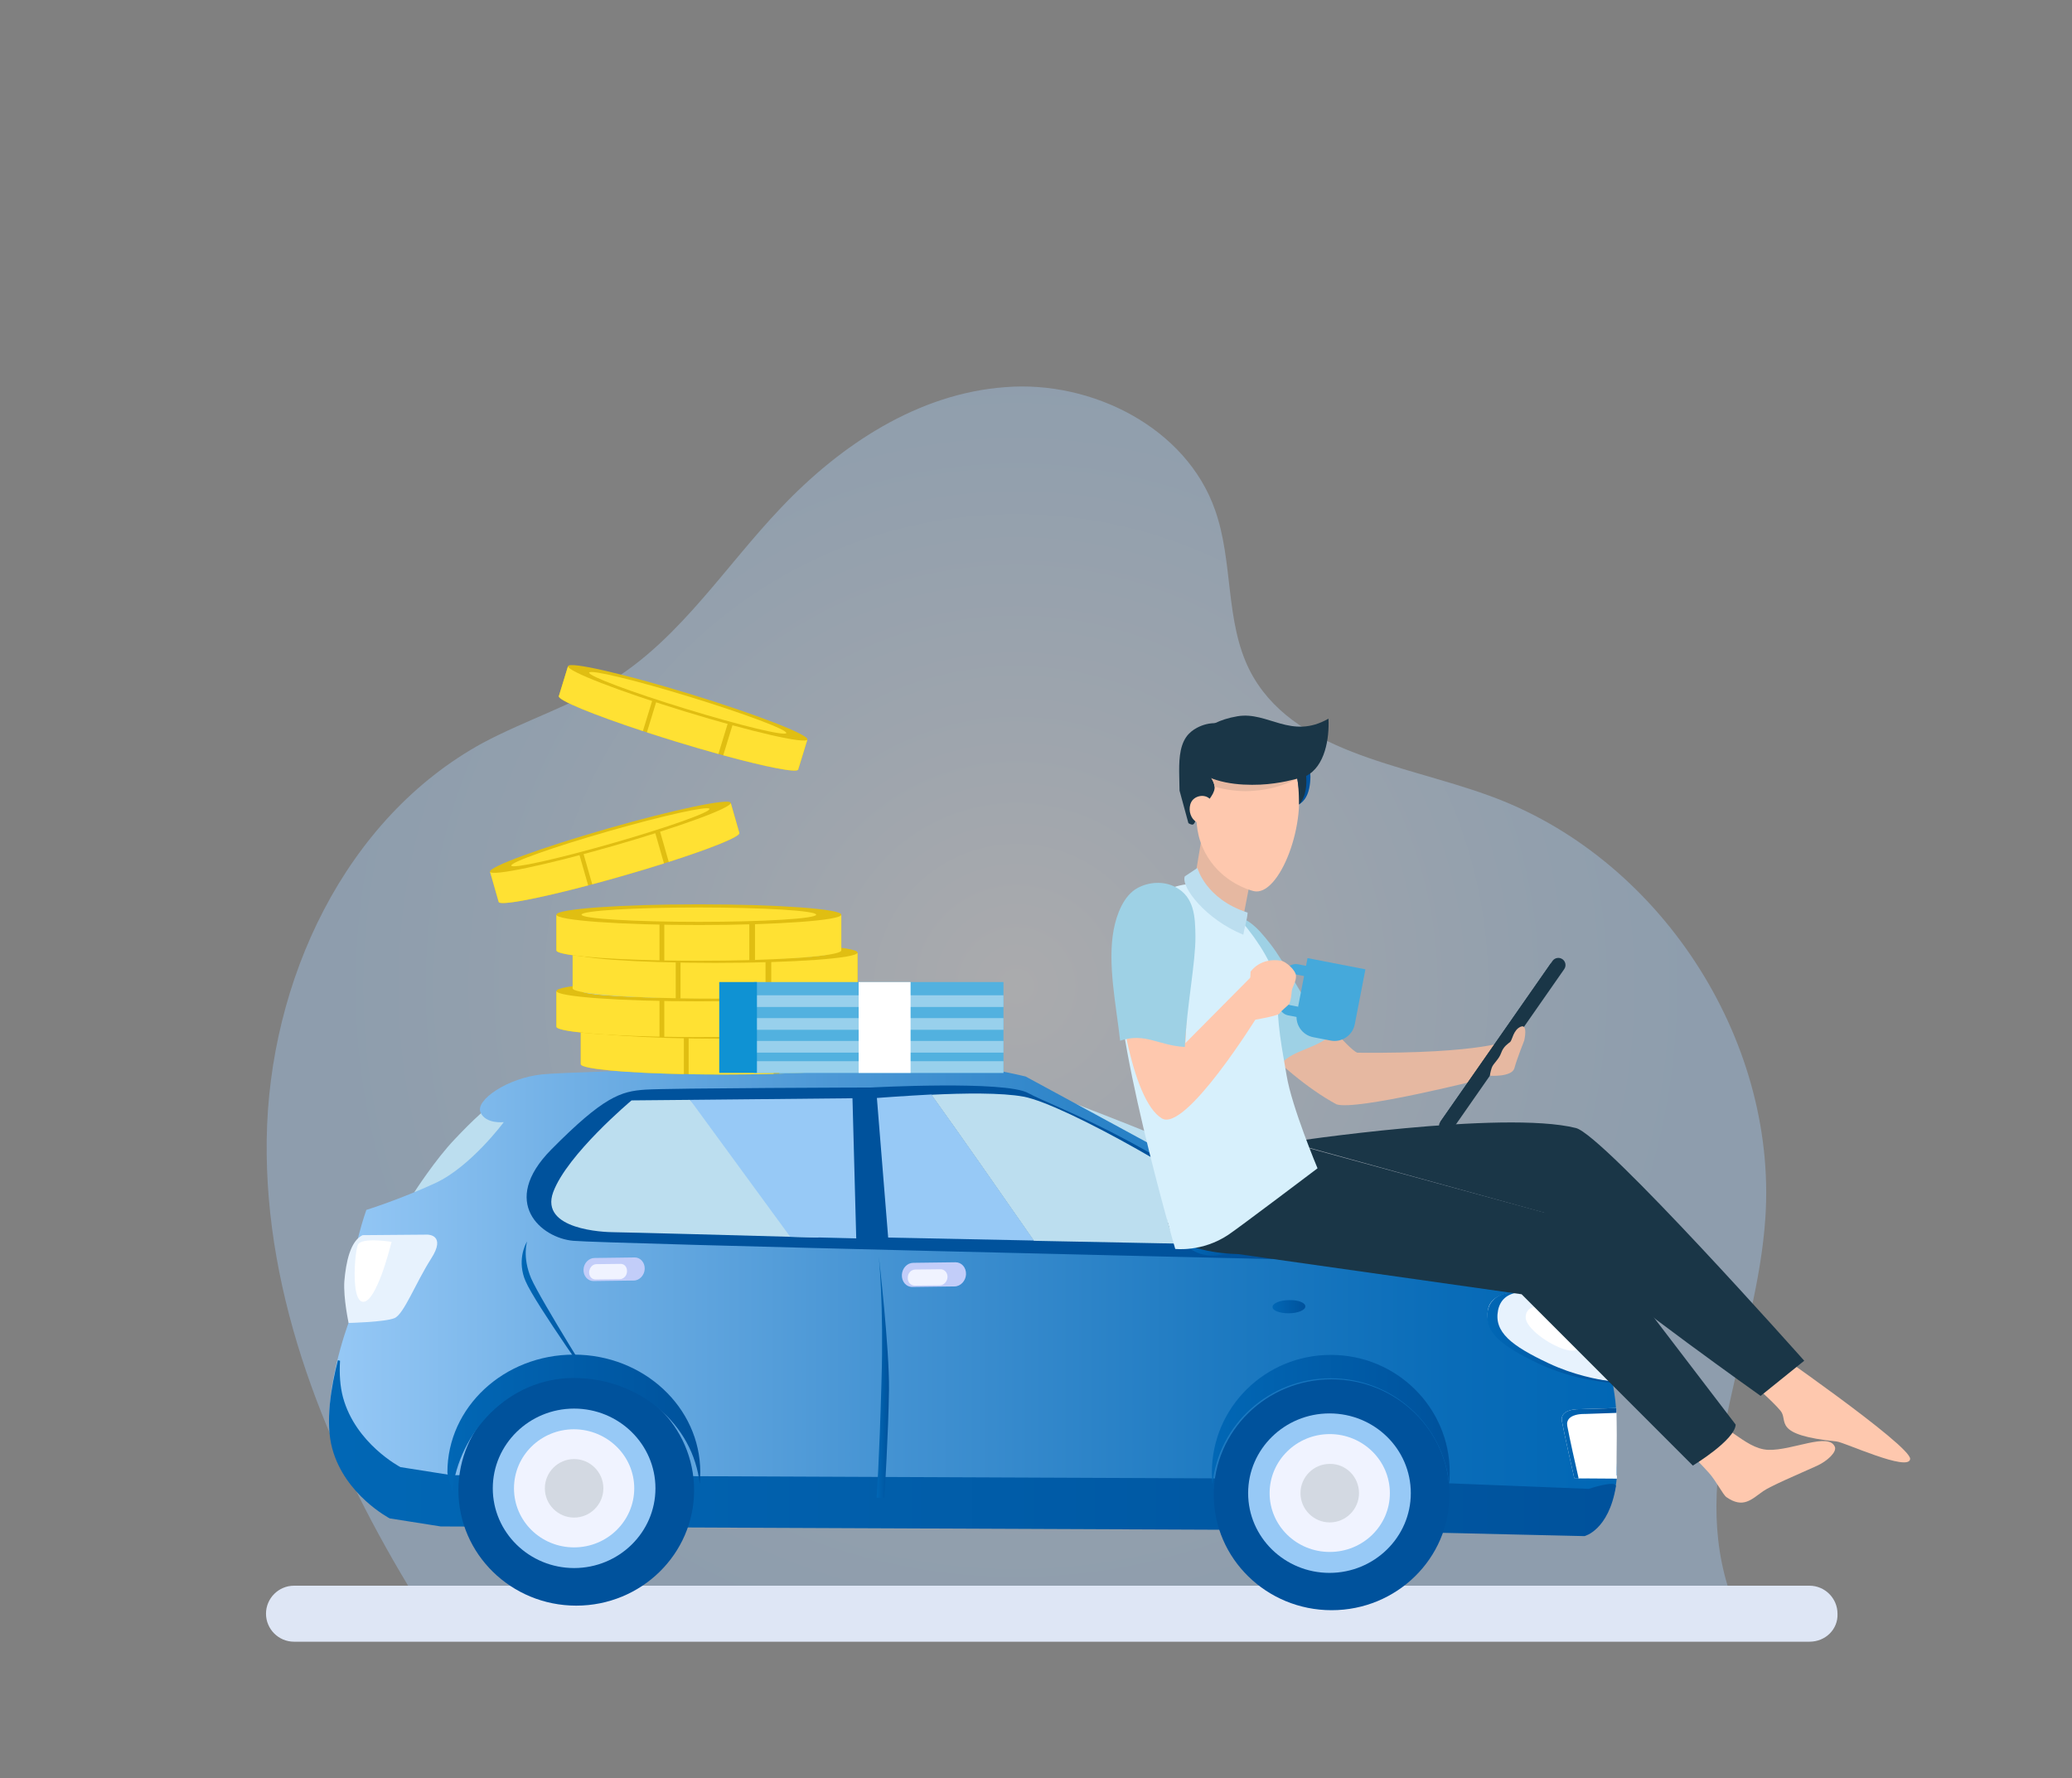 <svg width="296" height="254" viewBox="0 0 296 254" fill="none" xmlns="http://www.w3.org/2000/svg">
<rect x="0" y="0" width="296" height="254" fill="#808080" stroke="none"/>
<g clip-path="url(#clip0_697_217788)">
<path opacity="0.36" d="M58.3 226.5C46.7 207.2 37.8 185.4 38.1 162.8C38.4 140.2 49.2 116.9 69 106.1C75.2 102.8 82 100.7 87.9 96.9C97.4 90.8 103.7 80.8 111.5 72.6C120.1 63.5 131.2 56.2 143.6 55.3C156 54.3 169.5 61.1 173.6 72.9C176.2 80.3 175 88.7 178.5 95.7C184.5 107.5 200.2 109.1 212.6 113.6C236.9 122.3 253.9 148.2 252.2 173.9C251 192.2 241.5 209 246.8 226.5H58.3Z" fill="url(#paint0_radial_697_217788)"/>
<path d="M258.5 234.5H42C39.8 234.5 38 232.7 38 230.5C38 228.3 39.8 226.5 42 226.5H258.5C260.7 226.5 262.5 228.3 262.5 230.5C262.6 232.7 260.8 234.5 258.5 234.5Z" fill="#DEE6F5"/>
<path d="M71.585 156.872L80.29 156.795C80.29 156.795 76.877 163.659 71.202 166.42C65.488 169.143 59.161 170.332 59.161 170.332C59.161 170.332 62.191 165.615 64.951 162.739C67.291 160.247 69.936 157.716 71.585 156.872Z" fill="#BCDEEF"/>
<path d="M150.235 156.374C150.235 156.374 170.521 164.005 178.727 168.108C186.934 172.211 196.252 177.541 196.252 177.541L186.895 177.618C186.895 177.618 186.013 178.155 182.447 175.7C178.842 173.285 150.235 156.374 150.235 156.374Z" fill="#BCDEEF"/>
<path d="M146.516 153.766C146.516 153.766 138.77 151.848 133.248 151.887C127.726 151.925 82.476 152.961 77.491 153.459C72.506 153.958 67.904 157.14 68.633 158.866C69.361 160.592 71.969 160.285 71.969 160.285C71.969 160.285 67.252 166.65 62.19 168.99C57.129 171.329 52.335 172.824 52.335 172.824C52.335 172.824 50.264 178.576 50.034 183.753C49.804 188.93 49.804 188.93 49.804 188.93C49.804 188.93 45.701 199.821 47.504 206.455C49.306 213.089 55.71 216.425 55.71 216.425L62.996 217.575L189.694 218.112L226.393 218.956C226.393 218.956 229.844 218.151 230.879 211.862C231.109 210.404 230.841 209.292 230.803 207.183C230.764 205.189 231.033 202.237 230.764 200.089C230.074 194.567 228.578 189.122 226.201 186.936C221.906 182.948 211.207 179.343 204.42 177.963C197.632 176.582 187.24 175.854 187.24 175.854L146.516 153.766Z" fill="url(#paint1_linear_697_217788)"/>
<path d="M181.642 179.842C181.642 179.842 86.464 177.656 81.901 177.234C77.338 176.851 71.279 171.751 78.756 164.196C86.234 156.642 88.688 155.875 92.178 155.645C95.668 155.415 124.428 155.338 124.428 155.338C124.428 155.338 143.678 154.303 146.899 156.143C148.433 157.025 154.185 159.211 161.241 163.007C168.987 167.187 178.114 173.054 179.264 174.128C180.338 175.163 181.795 176.391 182.524 177.464C183.291 178.538 183.329 179.458 181.642 179.842Z" fill="#00529C"/>
<path d="M226.968 212.667L191.19 211.248L64.491 210.711L57.205 209.561C57.205 209.561 50.801 206.225 48.999 199.591C48.577 198.018 48.462 196.216 48.577 194.376C48.462 194.337 48.347 194.299 48.27 194.299C47.312 198.018 46.43 203.157 47.465 206.915C49.267 213.549 55.671 216.885 55.671 216.885L62.957 218.036L189.656 218.572L226.354 219.416C226.354 219.416 229.806 218.611 230.841 212.322C230.994 211.325 226.968 212.667 226.968 212.667Z" fill="url(#paint2_linear_697_217788)"/>
<path d="M230.918 201.125L225.703 201.278C225.703 201.278 222.788 201.163 223.133 203.004C223.478 204.883 224.897 211.133 224.897 211.133L230.956 211.057C230.956 211.057 230.918 209.062 230.956 206.378C230.994 204.921 230.918 201.125 230.918 201.125Z" fill="white"/>
<path d="M184.173 185.709C182.869 185.709 181.795 186.169 181.795 186.668C181.757 187.205 182.792 187.588 184.096 187.588C185.4 187.588 186.473 187.128 186.473 186.629C186.512 186.092 185.476 185.671 184.173 185.709Z" fill="url(#paint3_linear_697_217788)"/>
<path d="M230.266 197.29C230.266 197.29 228.924 189.889 224.13 186.859C219.299 183.792 213.201 183.868 212.588 186.974C211.974 190.08 214.505 192.036 219.797 194.529C225.089 197.021 230.266 197.29 230.266 197.29Z" fill="#E7F2FD"/>
<path d="M212.55 187.166C212.895 185.441 214.505 184.444 217.075 184.597C215.234 184.75 214.275 185.786 214.007 187.166C213.393 190.272 215.924 192.228 221.216 194.721C224.782 196.408 228.272 197.06 230.189 197.328C230.228 197.443 230.228 197.52 230.228 197.52C230.228 197.52 225.051 197.252 219.759 194.759C214.467 192.228 211.936 190.272 212.55 187.166Z" fill="url(#paint4_linear_697_217788)"/>
<path d="M220.986 186.898C220.986 186.898 223.44 187.588 225.012 189.582C226.584 191.576 226.163 193.455 223.747 192.803C221.292 192.151 217.956 189.659 217.956 188.202C217.918 186.744 219.452 186.246 220.986 186.898Z" fill="white"/>
<path d="M125.271 156.833L126.882 176.774L147.704 177.196C142.834 170.217 138.003 163.237 133.056 156.335C128.761 156.565 125.271 156.833 125.271 156.833Z" fill="#97C9F6"/>
<path d="M176.081 173.131C173.359 169.986 152.268 157.754 146.209 156.642C143.103 156.066 137.619 156.143 133.056 156.373C138.003 163.276 142.834 170.255 147.704 177.234L176.848 177.809C176.848 177.809 178.804 176.275 176.081 173.131Z" fill="#BCDEEF"/>
<path d="M98.582 157.102L90.222 157.179C90.222 157.179 81.019 164.886 79.025 170.293C77.069 175.662 86.311 176.007 87.691 176.007C88.727 176.007 107.517 176.506 116.989 176.774C110.93 170.063 104.832 163.506 98.582 157.102Z" fill="#BCDEEF"/>
<path d="M98.582 157.102L112.885 176.659L122.319 176.889L121.782 156.872L98.582 157.102Z" fill="#97C9F6"/>
<path d="M128.838 182.104C128.799 183.063 129.451 183.83 130.333 183.83L136.354 183.753C137.236 183.753 137.964 182.948 138.003 182.027C138.041 181.069 137.389 180.302 136.507 180.302L130.487 180.379C129.605 180.379 128.876 181.145 128.838 182.104Z" fill="#C2CDF9"/>
<path d="M129.681 182.488C129.643 183.14 130.103 183.638 130.678 183.638L134.245 183.6C134.82 183.6 135.318 183.063 135.357 182.449C135.395 181.797 134.935 181.299 134.36 181.299L130.793 181.337C130.18 181.337 129.681 181.836 129.681 182.488Z" fill="#F0F3FF"/>
<path d="M125.54 179.458C125.54 179.458 127.074 192.573 126.997 198.555C126.92 204.537 126.345 213.932 126.345 213.932H125.233C125.233 213.932 125.617 208.602 125.923 197.443C126.268 186.322 125.54 179.458 125.54 179.458Z" fill="url(#paint5_linear_697_217788)"/>
<path d="M83.358 181.337C83.32 182.258 83.972 182.986 84.777 182.986L90.529 182.91C91.373 182.91 92.063 182.143 92.101 181.261C92.139 180.34 91.488 179.612 90.682 179.612L84.93 179.688C84.125 179.688 83.397 180.417 83.358 181.337Z" fill="#C2CDF9"/>
<path d="M84.163 181.683C84.125 182.296 84.547 182.795 85.122 182.756L88.535 182.718C89.072 182.718 89.57 182.22 89.57 181.606C89.609 180.992 89.187 180.494 88.612 180.532L85.199 180.571C84.662 180.571 84.202 181.069 84.163 181.683Z" fill="#F0F3FF"/>
<path d="M180.606 177.771C180.453 178.231 179.993 178.5 179.532 178.385L177.193 177.771C176.733 177.656 176.503 177.196 176.656 176.736C176.81 176.276 177.27 176.007 177.73 176.122L180.069 176.736C180.491 176.851 180.721 177.311 180.606 177.771Z" fill="url(#paint6_linear_697_217788)"/>
<path d="M168.757 175.815C168.68 177.809 170.713 179.381 173.32 179.343C175.928 179.305 178.114 177.694 178.19 175.7C178.267 173.706 176.235 172.134 173.627 172.172C171.019 172.21 168.834 173.821 168.757 175.815Z" fill="url(#paint7_linear_697_217788)"/>
<path d="M75.305 177.311C75.305 177.311 74.04 179.267 74.73 181.989C74.807 182.296 74.922 182.641 75.075 182.986C76.456 186.246 85.659 199.13 85.659 199.13C85.659 199.13 77.223 185.671 75.88 182.603C74.577 179.535 75.305 177.311 75.305 177.311Z" fill="url(#paint8_linear_697_217788)"/>
<path d="M51.798 176.429L61.04 176.353C61.04 176.353 63.839 176.314 61.577 179.804C59.353 183.293 57.704 187.703 56.362 188.278C54.981 188.854 49.804 188.969 49.804 188.969C49.804 188.969 49.037 185.441 49.191 183.025C49.421 180.302 50.035 177.273 51.798 176.429Z" fill="#E7F2FD"/>
<path d="M55.94 177.387C55.94 177.387 51.53 176.659 51.108 177.848C50.84 178.538 50.533 181.337 50.725 183.446C50.84 184.904 51.223 186.054 51.99 185.939C52.91 185.824 53.831 183.906 54.559 181.951C55.365 179.727 55.94 177.387 55.94 177.387Z" fill="white"/>
<path d="M82.323 229.348C73.025 229.348 65.488 221.966 65.488 212.859C65.488 203.752 73.025 196.37 82.323 196.37C91.62 196.37 99.157 203.752 99.157 212.859C99.157 221.966 91.62 229.348 82.323 229.348Z" fill="#00529C"/>
<path d="M93.635 212.59C93.635 218.879 88.42 223.979 82.016 223.979C75.612 223.979 70.397 218.879 70.397 212.59C70.397 206.301 75.612 201.201 82.016 201.201C88.42 201.201 93.635 206.301 93.635 212.59Z" fill="#97C9F6"/>
<path d="M90.606 212.591C90.606 217.231 86.771 221.027 82.016 221.027C77.261 221.027 73.426 217.269 73.426 212.591C73.426 207.912 77.261 204.154 82.016 204.154C86.771 204.193 90.606 207.951 90.606 212.591Z" fill="#F0F3FF"/>
<path d="M86.196 212.591C86.196 214.891 84.317 216.77 82.016 216.77C79.715 216.77 77.836 214.891 77.836 212.591C77.836 210.29 79.715 208.411 82.016 208.411C84.317 208.411 86.196 210.29 86.196 212.591Z" fill="#D3D9E2"/>
<path d="M207.066 213.511C207.066 222.599 199.55 230 190.231 230C180.951 230 173.397 222.637 173.397 213.511C173.397 204.422 180.913 197.021 190.231 197.021C199.55 197.021 207.066 204.422 207.066 213.511Z" fill="#00529C"/>
<path d="M201.544 213.28C201.544 219.569 196.328 224.669 189.925 224.669C183.521 224.669 178.305 219.569 178.305 213.28C178.305 206.991 183.521 201.891 189.925 201.891C196.367 201.891 201.544 206.991 201.544 213.28Z" fill="#97C9F6"/>
<path d="M198.553 213.281C198.553 217.921 194.718 221.679 189.963 221.679C185.208 221.679 181.373 217.921 181.373 213.281C181.373 208.641 185.208 204.844 189.963 204.844C194.68 204.844 198.553 208.602 198.553 213.281Z" fill="#F0F3FF"/>
<path d="M194.143 213.28C194.143 215.581 192.264 217.46 189.963 217.46C187.662 217.46 185.783 215.581 185.783 213.28C185.783 210.98 187.662 209.101 189.963 209.101C192.264 209.062 194.143 210.941 194.143 213.28Z" fill="#D3D9E2"/>
<path d="M190.116 196.868C181.296 196.868 174.049 203.503 173.205 212.016C173.167 211.479 173.128 210.903 173.128 210.328C173.128 201.048 180.721 193.532 190.116 193.532C199.511 193.532 207.104 201.048 207.104 210.328C207.104 210.903 207.066 211.44 207.027 212.016C206.184 203.503 198.936 196.868 190.116 196.868Z" fill="url(#paint9_linear_697_217788)"/>
<path d="M81.978 196.829C72.621 196.829 65.527 204.614 64.606 213.127C64.53 212.59 63.916 210.865 63.916 210.289C63.916 201.009 72.007 193.493 81.978 193.493C91.948 193.493 100.039 201.009 100.039 210.289C100.039 210.865 100.001 211.401 99.962 211.977C99.042 203.463 91.334 196.829 81.978 196.829Z" fill="url(#paint10_linear_697_217788)"/>
<path d="M230.956 210.75H225.012L225.511 211.171L230.994 211.21L230.956 210.75Z" fill="white"/>
<path d="M223.9 203.694C223.555 201.815 226.47 201.968 226.47 201.968L230.918 201.815C230.918 201.393 230.918 201.125 230.918 201.125L225.703 201.278C225.703 201.278 222.788 201.163 223.133 203.004C223.478 204.883 224.897 211.133 224.897 211.133H225.511C225.127 209.484 224.169 205.189 223.9 203.694Z" fill="url(#paint11_linear_697_217788)"/>
<path d="M171.929 118.072L170.669 125.689C170.281 128.033 171.758 131.274 174.15 131.412C176.203 131.531 176.89 134.979 177.223 132.968L180.018 118.54L171.929 118.072Z" fill="#E6B8A1"/>
<path d="M181.446 108.105C182.838 107.428 184.443 107.464 185.788 108.206C186.584 108.645 187.225 109.882 187.204 110.956C187.154 113.473 186.342 114.675 185.092 115.119C184.082 115.478 183.713 114.703 182.825 115.771C182.396 116.286 181.958 116.822 181.608 117.415C181.137 118.213 180.289 118.53 179.563 118.145C179.518 116.497 179.472 114.848 179.427 113.199C179.388 111.761 179.396 110.157 180.204 109.082C180.54 108.635 180.985 108.329 181.446 108.105Z" fill="#00529C"/>
<path d="M177.366 110.465C177.193 110.423 177.024 110.368 176.854 110.317C174.235 109.521 171.508 111.412 171.075 114.395C170.756 116.593 170.86 118.882 171.798 121.03C173.595 125.146 177.23 126.793 179.049 127.274C182.73 128.246 186.944 117.423 185.194 110.669L177.366 110.465Z" fill="#FEC8AE"/>
<path d="M170.992 103.959C172.719 103.035 174.704 103.074 176.361 104.067C177.342 104.656 178.127 106.323 178.094 107.773C178.017 111.175 172.253 109.721 173.069 111.171C173.703 112.298 173.754 112.859 172.648 114.309C172.115 115.008 171.569 115.735 171.132 116.539C170.545 117.62 170.669 118.097 169.773 117.582L168.505 112.927C168.46 110.7 168.509 113.084 168.463 110.856C168.424 108.913 168.445 106.745 169.451 105.287C169.869 104.681 170.421 104.265 170.992 103.959Z" fill="#1A3647"/>
<path d="M173.443 115.413C173.553 116.607 172.399 117.866 171.244 117.543C170.34 117.289 169.857 116.226 169.966 115.294C169.994 115.054 170.054 114.816 170.161 114.599C170.596 113.715 171.887 113.401 172.681 113.985C173.129 114.314 173.392 114.859 173.443 115.413Z" fill="#FEC8AE"/>
<path d="M172.293 110.28C172.067 110.042 171.924 109.759 171.647 109.587L173.751 108.973L185.326 111.218C184.403 111.645 182.263 112.849 178.338 113C177.168 113.045 175.235 112.881 173.515 112.368C173.419 111.536 172.897 110.869 172.293 110.28Z" fill="#E6B8A1"/>
<path d="M170.36 111.312C170.017 111.11 169.643 110.962 169.252 110.886C169.175 110.871 169.099 110.863 169.022 110.853C168.828 108.474 169.011 106.268 170.656 106.301C170.656 106.301 171.353 103.221 176.792 102.308C181.135 101.578 184.44 105.711 189.781 102.654C189.926 105.481 189.275 109.493 186.594 110.834C186.672 112.036 186.661 113.607 185.589 114.926C185.589 114.926 185.6 112.855 185.326 111.218C185.326 111.218 182.875 111.948 180.032 112.076C177.01 112.212 172.958 111.875 170.475 109.615C170.475 109.615 170.405 110.219 170.36 111.312Z" fill="#1A3647"/>
<path d="M251.694 191.763C251.694 191.763 273.066 206.516 272.878 208.404C272.689 210.293 263.497 206.017 262.402 205.905C253.066 204.951 255.523 202.969 254.385 201.545C253.247 200.121 249.567 196.958 249.567 196.958L251.694 191.763Z" fill="#FEC8AE"/>
<path d="M238.574 204.77C238.574 204.77 241.666 207.653 244.121 210.371C245.178 211.542 246.128 213.497 246.634 213.849C249.016 215.51 250.194 214.191 251.872 213.005C252.931 212.257 256.915 210.571 259.541 209.385C261.078 208.692 262.419 207.385 262.127 206.671C261.255 204.532 256.053 207.212 252.63 207.094C250.816 207.031 249.273 205.875 247.72 204.817C245.881 203.565 243.84 200.989 243.84 200.989L238.574 204.77Z" fill="#FEC8AE"/>
<path d="M166.71 173.761C166.71 173.761 166.957 175.724 167.63 176.443C170.113 179.096 176.887 179.131 176.887 179.131L217.374 184.871L241.833 209.343C241.833 209.343 247.845 205.71 247.953 203.489L225.916 174.643L182.868 162.884L166.71 173.761Z" fill="#1A3647"/>
<path d="M184.107 163.135C184.107 163.135 214.714 158.524 225.127 161.125C229.085 162.113 257.747 194.366 257.747 194.366L251.518 199.389C251.518 199.389 231.856 185.453 226.223 180.156C224.605 178.635 220.659 173.231 220.659 173.231L184.107 163.135Z" fill="#1A3647"/>
<path d="M174.424 127.825C174.424 127.825 191.73 149.647 193.908 150.371C212.143 150.539 215.767 148.534 215.767 148.534L211.378 154.223C211.378 154.223 193.847 158.648 190.94 157.749C182.435 153.158 173.97 142.654 173.97 142.654L174.424 127.825Z" fill="#E6B8A1"/>
<path d="M181.401 134.731C179.657 132.53 177.826 130.362 174.816 130.907C172.95 131.245 171.365 132.626 170.614 134.359C169.72 136.42 170.582 139.168 171.573 141.11C173.824 145.519 178.521 149.475 182.028 153.096C184.128 149.947 186.731 150.31 189.879 148.133C186.507 143.332 183.672 137.6 181.401 134.731Z" fill="#9ED1E5"/>
<path d="M169.317 126.336C169.317 126.336 161.312 127.17 159.837 136.496C158.362 145.823 167.891 178.395 167.891 178.395C167.891 178.395 171.733 178.873 175.462 176.386C177.029 175.341 188.219 166.879 188.219 166.879C188.219 166.879 184.53 158.104 183.8 153.607C183.206 149.947 182.36 146.474 182.462 140.576C181.489 135.582 174.14 126.328 169.317 126.336Z" fill="#D7F0FC"/>
<path d="M179.835 138.417L169.346 148.996C169.346 148.996 169.684 140.579 170.414 131.596C166.537 131.376 162.977 131.738 159.34 132.931C159.264 141.798 161.626 157.114 165.97 159.748C169.351 161.798 179.59 145.242 179.59 145.242L179.835 138.417Z" fill="#FEC8AE"/>
<path d="M170.776 133.76C170.747 130.952 170.628 128.117 167.916 126.703C166.235 125.827 164.135 125.947 162.48 126.856C160.511 127.937 159.508 130.637 159.101 132.779C158.177 137.642 159.466 143.647 160.018 148.657C163.607 147.456 165.442 149.338 169.262 149.547C169.541 143.686 170.813 137.419 170.776 133.76Z" fill="#9ED1E5"/>
<path d="M183.997 145.028L185.367 145.294L185.479 143.801L184.28 143.568C183.714 143.459 183.38 142.715 183.536 141.91L183.818 140.45C183.974 139.645 184.562 139.08 185.128 139.19L186.669 139.488L186.952 138.029L185.411 137.73C184.278 137.511 183.103 138.642 182.791 140.251L182.508 141.711C182.197 143.321 182.864 144.809 183.997 145.028Z" fill="#45A9DB"/>
<path d="M194.889 139.339L193.541 146.299C193.231 147.897 191.684 148.942 190.086 148.633L187.605 148.152C186.006 147.842 184.961 146.295 185.271 144.697L186.79 136.854L195.06 138.457L194.889 139.339V139.339Z" fill="#45A9DB"/>
<path d="M183.007 137.227C183.705 137.345 185.098 138.567 185.142 139.375C185.186 140.184 184.611 140.98 184.542 141.531C184.48 142.025 184.453 142.827 184.15 143.42C184.066 143.586 182.96 144.421 182.774 144.779C182.588 145.136 178.31 145.831 178.31 145.831L178.655 138.794C178.655 138.794 180.006 136.721 183.007 137.227Z" fill="#FEC8AE"/>
<path d="M223.459 138.431L207.434 161.407C207.111 161.869 206.474 161.983 206.011 161.66C205.548 161.337 205.435 160.7 205.758 160.238L221.783 137.262C222.106 136.799 222.743 136.686 223.205 137.009C223.668 137.331 223.782 137.968 223.459 138.431Z" fill="#1A3647"/>
<path d="M221.524 137.634L222.282 138.175L206.699 160.873L205.757 160.238L221.524 137.634Z" fill="#1A3647"/>
<path d="M217.75 148.616C217.75 148.616 218.316 146.206 217.245 146.654C216.175 147.101 216.035 148.586 215.741 148.832C215.447 149.077 214.784 149.453 214.454 150.396C214.124 151.34 213.328 151.892 213.111 152.505C212.894 153.118 212.838 153.661 212.838 153.661C212.838 153.661 215.995 153.87 216.343 152.577C216.692 151.284 217.75 148.616 217.75 148.616Z" fill="#E6B8A1"/>
<path d="M171.065 123.978C171.065 123.978 172.193 128.399 178.229 130.356C178.192 131.268 177.746 132.619 177.617 133.512C172.284 131.353 168.689 126.71 169.251 125.186L171.065 123.978Z" fill="#BCDEEF"/>
<path d="M82.967 146.95V152.002C82.967 152.818 92.078 153.48 103.317 153.48C114.556 153.48 123.667 152.818 123.667 152.002V146.95H82.967Z" fill="#E0BE12"/>
<path d="M97.694 153.423V146.95H82.967V152.002C82.967 152.677 89.19 153.246 97.694 153.423Z" fill="#FFE133"/>
<path d="M98.379 153.437C99.96 153.465 101.614 153.48 103.317 153.48C105.854 153.48 108.283 153.447 110.523 153.385V146.95H98.379V153.437Z" fill="#FFE133"/>
<path d="M111.339 153.361C118.589 153.135 123.667 152.611 123.667 152.002V146.95H111.339V153.361Z" fill="#82C6E8"/>
<path d="M103.317 148.375C114.556 148.375 123.667 147.713 123.667 146.896C123.667 146.08 114.556 145.417 103.317 145.417C92.078 145.417 82.967 146.08 82.967 146.896C82.967 147.713 92.078 148.375 103.317 148.375Z" fill="#E0BE12"/>
<path d="M120.075 146.896C120.075 147.463 112.572 147.922 103.317 147.922C94.062 147.922 86.559 147.463 86.559 146.896C86.559 146.33 94.062 145.871 103.317 145.871C112.572 145.871 120.075 146.33 120.075 146.896Z" fill="#ADDAF0"/>
<path d="M79.486 141.604V146.656C79.486 147.473 88.597 148.135 99.836 148.135C111.075 148.135 120.186 147.473 120.186 146.656V141.604H79.486Z" fill="#E0BE12"/>
<path d="M94.213 148.078V141.604H79.486V146.656C79.486 147.331 85.709 147.901 94.213 148.078Z" fill="#FFE133"/>
<path d="M94.898 148.091C96.479 148.12 98.132 148.135 99.835 148.135C102.373 148.135 104.802 148.101 107.042 148.04V141.604H94.898V148.091V148.091Z" fill="#FFE133"/>
<path d="M107.857 148.016C115.107 147.79 120.185 147.266 120.185 146.656V141.604H107.857V148.016Z" fill="#82C6E8"/>
<path d="M99.836 143.029C111.075 143.029 120.186 142.367 120.186 141.551C120.186 140.734 111.075 140.072 99.836 140.072C88.597 140.072 79.486 140.734 79.486 141.551C79.486 142.367 88.597 143.029 99.836 143.029Z" fill="#E0BE12"/>
<path d="M99.835 142.576C109.091 142.576 116.593 142.117 116.593 141.551C116.593 140.984 109.091 140.525 99.835 140.525C90.58 140.525 83.078 140.984 83.078 141.551C83.078 142.117 90.58 142.576 99.835 142.576Z" fill="#ADDAF0"/>
<path d="M81.805 136.116V141.168C81.805 141.985 90.916 142.647 102.155 142.647C113.394 142.647 122.505 141.985 122.505 141.168V136.116H81.805Z" fill="#E0BE12"/>
<path d="M96.532 142.59V136.116H81.805V141.168C81.805 141.843 88.028 142.412 96.532 142.59Z" fill="#FFE133"/>
<path d="M97.218 142.603C98.798 142.632 100.452 142.647 102.155 142.647C104.693 142.647 107.121 142.613 109.362 142.551V136.116H97.218V142.603Z" fill="#FFE133"/>
<path d="M110.177 142.528C117.427 142.301 122.505 141.778 122.505 141.168V136.116H110.177V142.528Z" fill="#FFE133"/>
<path d="M102.155 137.541C113.394 137.541 122.505 136.879 122.505 136.062C122.505 135.246 113.394 134.583 102.155 134.583C90.916 134.583 81.805 135.246 81.805 136.062C81.805 136.879 90.916 137.541 102.155 137.541Z" fill="#E0BE12"/>
<path d="M102.155 137.088C111.41 137.088 118.913 136.629 118.913 136.063C118.913 135.497 111.41 135.038 102.155 135.038C92.9 135.038 85.397 135.497 85.397 136.063C85.397 136.629 92.9 137.088 102.155 137.088Z" fill="#ADDAF0"/>
<path d="M79.486 130.704V135.755C79.486 136.572 88.597 137.234 99.836 137.234C111.075 137.234 120.186 136.572 120.186 135.755V130.704H79.486Z" fill="#E0BE12"/>
<path d="M94.213 137.177V130.704H79.486V135.755C79.486 136.43 85.709 137 94.213 137.177Z" fill="#FFE133"/>
<path d="M94.898 137.19C96.479 137.219 98.132 137.234 99.835 137.234C102.373 137.234 104.802 137.201 107.042 137.139V130.704H94.898V137.19V137.19Z" fill="#FFE133"/>
<path d="M107.857 137.115C115.107 136.889 120.185 136.365 120.185 135.755V130.704H107.857V137.115Z" fill="#FFE133"/>
<path d="M99.836 132.129C111.075 132.129 120.186 131.467 120.186 130.65C120.186 129.833 111.075 129.171 99.836 129.171C88.597 129.171 79.486 129.833 79.486 130.65C79.486 131.467 88.597 132.129 99.836 132.129Z" fill="#E0BE12"/>
<path d="M99.835 131.676C109.091 131.676 116.593 131.216 116.593 130.65C116.593 130.084 109.091 129.625 99.835 129.625C90.58 129.625 83.078 130.084 83.078 130.65C83.078 131.216 90.58 131.676 99.835 131.676Z" fill="#FFE133"/>
<path d="M70.017 124.565L71.239 128.833C71.437 129.522 79.294 127.877 88.788 125.158C98.283 122.438 105.82 119.674 105.622 118.984L104.4 114.716L70.017 124.565Z" fill="#E0BE12"/>
<path d="M84.024 126.47L82.458 121.001L70.017 124.565L71.239 128.832C71.402 129.403 76.797 128.378 84.024 126.47Z" fill="#FFE133"/>
<path d="M84.607 126.315C85.949 125.957 87.35 125.569 88.788 125.157C90.932 124.543 92.976 123.927 94.853 123.333L93.296 117.896L83.037 120.835L84.607 126.315Z" fill="#FFE133"/>
<path d="M95.537 123.116C101.607 121.17 105.77 119.499 105.622 118.984L104.4 114.716L93.985 117.699L95.537 123.116Z" fill="#FFE133"/>
<path d="M104.387 114.67C104.585 115.36 97.048 118.124 87.553 120.844C78.059 123.563 70.201 125.209 70.004 124.519C69.806 123.829 77.343 121.065 86.838 118.345C96.332 115.626 104.189 113.98 104.387 114.67Z" fill="#E0BE12"/>
<path d="M101.352 115.54C101.489 116.018 95.262 118.222 87.443 120.461C79.625 122.701 73.175 124.129 73.038 123.65C72.901 123.172 79.129 120.969 86.947 118.729C94.766 116.489 101.215 115.062 101.352 115.54Z" fill="#FFE133"/>
<path d="M81.136 95.192L79.834 99.436C79.624 100.122 87.108 103.026 96.55 105.922C105.992 108.818 113.818 110.609 114.028 109.923L115.33 105.678L81.136 95.192Z" fill="#E0BE12"/>
<path d="M91.841 104.425L93.508 98.986L81.136 95.192L79.834 99.436C79.66 100.003 84.742 102.085 91.841 104.425Z" fill="#FFE133"/>
<path d="M92.413 104.612C93.734 105.043 95.12 105.482 96.55 105.921C98.682 106.575 100.731 107.172 102.629 107.698L104.287 102.291L94.084 99.162L92.413 104.612Z" fill="#FFE133"/>
<path d="M103.32 107.888C109.47 109.566 113.871 110.434 114.028 109.922L115.33 105.678L104.972 102.501L103.32 107.888Z" fill="#FFE133"/>
<path d="M115.343 105.633C115.133 106.319 107.308 104.528 97.865 101.632C88.423 98.736 80.939 95.832 81.15 95.146C81.36 94.46 89.185 96.251 98.627 99.147C108.07 102.043 115.554 104.947 115.343 105.633Z" fill="#E0BE12"/>
<path d="M112.326 104.708C112.18 105.183 105.758 103.636 97.983 101.251C90.207 98.867 84.022 96.548 84.168 96.072C84.314 95.597 90.735 97.144 98.511 99.528C106.287 101.913 112.472 104.232 112.326 104.708Z" fill="#FFE133"/>
<path d="M143.353 140.275H107.702V153.25H143.353V140.275Z" fill="#52B1DF"/>
<path d="M143.353 142.167H107.702V143.836H143.353V142.167Z" fill="#98D0EC"/>
<path d="M143.353 145.426H107.702V147.095H143.353V145.426Z" fill="#98D0EC"/>
<path d="M143.353 148.687H107.702V150.356H143.353V148.687Z" fill="#98D0EC"/>
<path d="M143.353 151.581H107.702V153.25H143.353V151.581Z" fill="#98D0EC"/>
<path d="M130.082 140.275H122.667V153.25H130.082V140.275Z" fill="white"/>
<path d="M108.135 140.275H102.751V153.25H108.135V140.275Z" fill="#0F92D3"/>
</g>
<defs>
<radialGradient id="paint0_radial_697_217788" cx="0" cy="0" r="1" gradientUnits="userSpaceOnUse" gradientTransform="translate(145.205 140.852) scale(96.976 96.976)">
<stop stop-color="#F6F7FC"/>
<stop offset="0.374" stop-color="#D3E6FC"/>
<stop offset="0.777" stop-color="#B2D7FC"/>
<stop offset="1" stop-color="#A6D1FC"/>
</radialGradient>
<linearGradient id="paint1_linear_697_217788" x1="230.956" y1="185.407" x2="47.048" y2="185.407" gradientUnits="userSpaceOnUse">
<stop stop-color="#0167B5"/>
<stop offset="0.125" stop-color="#096CB8"/>
<stop offset="0.319" stop-color="#1F7BC2"/>
<stop offset="0.558" stop-color="#4392D2"/>
<stop offset="0.83" stop-color="#74B2E7"/>
<stop offset="1" stop-color="#97C9F6"/>
</linearGradient>
<linearGradient id="paint2_linear_697_217788" x1="230.845" y1="206.831" x2="47.028" y2="206.831" gradientUnits="userSpaceOnUse">
<stop stop-color="#00529C"/>
<stop offset="1" stop-color="#0167B5"/>
</linearGradient>
<linearGradient id="paint3_linear_697_217788" x1="186.484" y1="186.634" x2="181.774" y2="186.634" gradientUnits="userSpaceOnUse">
<stop stop-color="#00529C"/>
<stop offset="1" stop-color="#0167B5"/>
</linearGradient>
<linearGradient id="paint4_linear_697_217788" x1="230.247" y1="191.041" x2="212.459" y2="191.041" gradientUnits="userSpaceOnUse">
<stop stop-color="#00529C"/>
<stop offset="1" stop-color="#0167B5"/>
</linearGradient>
<linearGradient id="paint5_linear_697_217788" x1="126.995" y1="196.702" x2="125.246" y2="196.702" gradientUnits="userSpaceOnUse">
<stop stop-color="#00529C"/>
<stop offset="1" stop-color="#0167B5"/>
</linearGradient>
<linearGradient id="paint6_linear_697_217788" x1="180.63" y1="177.224" x2="176.608" y2="177.224" gradientUnits="userSpaceOnUse">
<stop stop-color="#00529C"/>
<stop offset="1" stop-color="#0167B5"/>
</linearGradient>
<linearGradient id="paint7_linear_697_217788" x1="178.174" y1="175.761" x2="168.751" y2="175.761" gradientUnits="userSpaceOnUse">
<stop stop-color="#00529C"/>
<stop offset="1" stop-color="#0167B5"/>
</linearGradient>
<linearGradient id="paint8_linear_697_217788" x1="85.658" y1="188.253" x2="74.514" y2="188.253" gradientUnits="userSpaceOnUse">
<stop stop-color="#00529C"/>
<stop offset="1" stop-color="#0167B5"/>
</linearGradient>
<linearGradient id="paint9_linear_697_217788" x1="207.104" y1="202.775" x2="173.114" y2="202.775" gradientUnits="userSpaceOnUse">
<stop stop-color="#00529C"/>
<stop offset="1" stop-color="#0167B5"/>
</linearGradient>
<linearGradient id="paint10_linear_697_217788" x1="100.016" y1="203.297" x2="63.901" y2="203.297" gradientUnits="userSpaceOnUse">
<stop stop-color="#00529C"/>
<stop offset="1" stop-color="#0167B5"/>
</linearGradient>
<linearGradient id="paint11_linear_697_217788" x1="230.916" y1="206.144" x2="223.092" y2="206.144" gradientUnits="userSpaceOnUse">
<stop stop-color="#00529C"/>
<stop offset="1" stop-color="#0167B5"/>
</linearGradient>
<clipPath id="clip0_697_217788">
<rect width="296" height="254" fill="white"/>
</clipPath>
</defs>
</svg>
